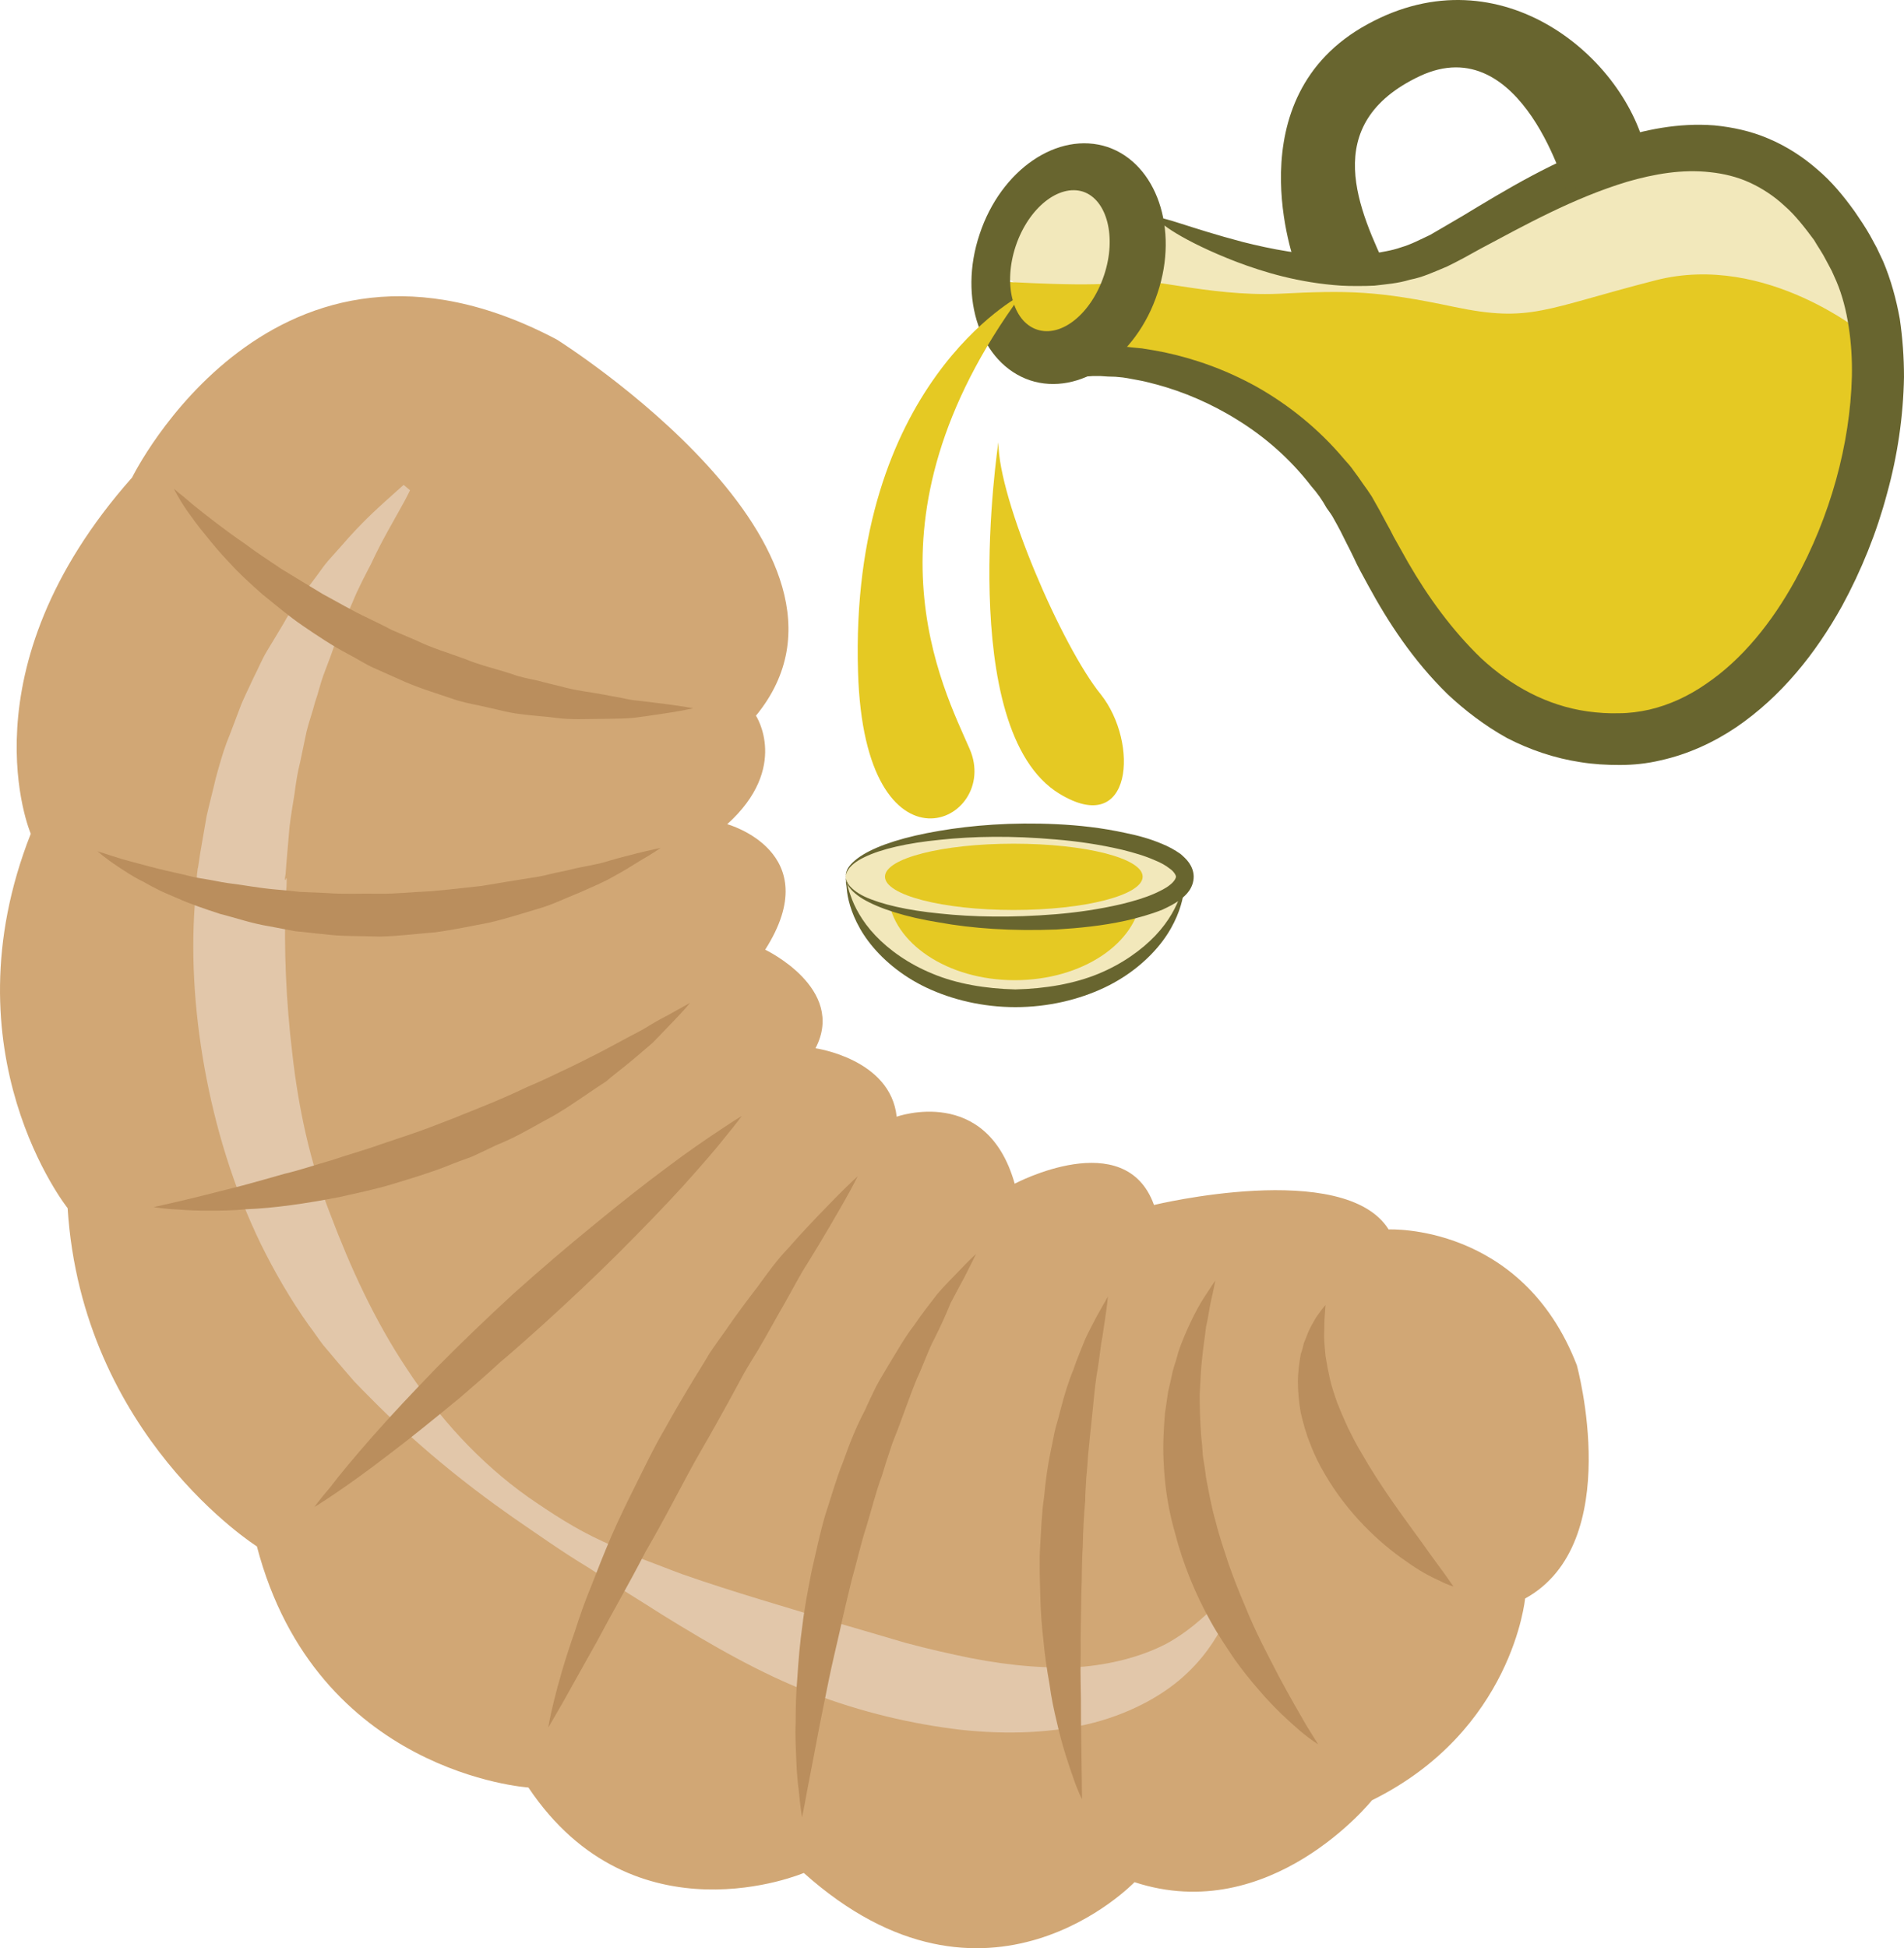 <?xml version="1.0" encoding="UTF-8" standalone="no"?>
<svg
   xmlns:dc="http://purl.org/dc/elements/1.1/"
   xmlns:cc="http://creativecommons.org/ns#"
   xmlns:rdf="http://www.w3.org/1999/02/22-rdf-syntax-ns#"
   xmlns:svg="http://www.w3.org/2000/svg"
   xmlns="http://www.w3.org/2000/svg"
   id="svg58"
   viewBox="0 0 5371.784 5494.926"
   style="clip-rule:evenodd;fill-rule:evenodd;image-rendering:optimizeQuality;shape-rendering:geometricPrecision;text-rendering:geometricPrecision"
   version="1.1"
   height="54.949mm"
   width="53.718mm"
   xml:space="preserve">
 <defs
   id="defs4">
  <style
   id="style2"
   type="text/css">
   <![CDATA[
    .fil4 {fill:#68652F;fill-rule:nonzero}
    .fil2 {fill:#BA8E5D;fill-rule:nonzero}
    .fil0 {fill:#D1A775;fill-rule:nonzero}
    .fil1 {fill:#E2C7AA;fill-rule:nonzero}
    .fil5 {fill:#E5C923;fill-rule:nonzero}
    .fil3 {fill:#F2E8BB;fill-rule:nonzero}
   ]]>
  </style>
 </defs>
 <g
   transform="translate(-7895.216,-11927.371)"
   id="Vrstva_x0020_1">
  <g
   id="_398784752">
   <path
   style="fill:#d1a775;fill-rule:nonzero"
   id="path7"
   d="m 12344,15778 c 0,0 138,502 -146,658 0,0 -35,373 -432,569 0,0 -286,357 -670,231 0,0 -417,436 -933,-26 0,0 -479,204 -777,-241 0,0 -598,-39 -766,-680 0,0 -493,-311 -534,-954 0,0 -348,-437 -104,-1056 0,0 -197,-460 286,-1005 0,0 398,-812 1198,-389 0,0 946,593 562,1061 0,0 96,146 -81,306 0,0 283,78 107,354 0,0 230,109 142,278 0,0 212,30 229,193 0,0 254,-91 333,189 0,0 312,-166 393,60 0,0 537,-130 662,69 0,0 376,-18 531,383 z"
   class="fil0" />
   <path
   style="fill:#e2c7aa;fill-rule:nonzero"
   id="path9"
   d="m 11377,16433 c 0,0 -7,20 -21,59 -20,38 -50,96 -110,153 -60,58 -151,111 -264,141 -112,29 -242,35 -378,20 -135,-16 -278,-49 -421,-104 -141,-54 -280,-134 -419,-220 -35,-22 -69,-44 -105,-66 -34,-23 -70,-45 -105,-68 -70,-42 -142,-93 -212,-141 -140,-98 -276,-209 -401,-336 -16,-16 -32,-32 -47,-48 l -44,-51 -43,-51 c -14,-18 -26,-37 -40,-55 -52,-73 -97,-151 -136,-230 -78,-161 -129,-331 -159,-498 -30,-168 -39,-333 -25,-487 2,-19 3,-38 4,-58 l 1,-7 1,-9 1,-3 2,-13 4,-27 c 6,-35 12,-70 18,-104 8,-36 18,-73 26,-108 10,-36 19,-69 31,-101 13,-32 24,-63 36,-94 11,-30 26,-58 39,-87 14,-27 25,-55 40,-79 16,-26 30,-50 44,-73 26,-48 59,-88 87,-126 14,-18 26,-37 40,-53 14,-16 28,-31 41,-46 50,-58 95,-99 125,-126 31,-28 47,-42 47,-42 l 18,15 c 0,0 -9,20 -29,55 -19,35 -50,86 -81,153 -17,33 -36,68 -53,110 -17,40 -38,82 -54,130 -8,24 -18,48 -27,73 -9,24 -15,52 -24,77 -7,28 -17,54 -24,83 -6,28 -12,57 -18,86 -8,31 -12,60 -16,90 -5,31 -10,60 -14,93 -3,34 -6,69 -9,105 l -2,27 -2,13 v 3 c 0,-2 2,7 3,-4 l 2,2 v 6 c 0,17 -2,34 -3,52 -5,140 1,286 19,436 17,150 49,304 107,452 56,148 124,298 216,436 91,139 206,265 341,361 68,47 135,91 212,126 l 55,25 c 17,8 38,16 55,24 38,14 75,29 113,43 151,53 298,94 433,136 68,20 134,39 198,58 63,17 125,31 184,43 118,23 226,31 320,24 93,-9 171,-33 231,-64 61,-33 101,-72 129,-97 28,-30 43,-46 43,-46 z"
   class="fil1" />
   <path
   style="fill:#ba8e5d;fill-rule:nonzero"
   id="path11"
   d="m 9442,16800 c 0,0 4,-27 16,-75 12,-49 31,-117 59,-196 13,-41 28,-84 47,-130 17,-44 36,-92 57,-141 21,-48 45,-97 70,-147 25,-50 49,-101 78,-150 27,-49 56,-98 85,-146 14,-23 29,-46 42,-69 16,-24 32,-46 47,-67 30,-44 61,-85 91,-124 28,-39 55,-76 85,-107 56,-64 106,-114 140,-149 36,-36 56,-54 56,-54 0,0 -12,25 -37,69 -24,42 -59,103 -103,174 -23,35 -43,75 -67,117 -24,41 -48,86 -74,130 -14,23 -28,45 -41,68 -13,24 -26,48 -39,72 -26,47 -53,96 -81,144 -28,48 -53,97 -79,145 -26,49 -52,96 -78,141 -48,93 -97,177 -136,251 -20,36 -39,70 -56,100 -17,30 -31,56 -43,77 -25,43 -39,67 -39,67 z"
   class="fil2" />
   <path
   style="fill:#ba8e5d;fill-rule:nonzero"
   id="path13"
   d="m 10158,17053 c 0,0 -5,-27 -9,-74 -3,-23 -6,-51 -7,-84 -1,-33 -4,-69 -2,-110 0,-40 1,-83 5,-129 3,-46 7,-95 14,-144 6,-51 16,-102 26,-153 12,-52 23,-105 38,-157 17,-51 31,-103 51,-152 18,-51 37,-99 61,-144 10,-23 21,-45 32,-68 11,-21 24,-41 36,-62 24,-39 45,-77 70,-109 23,-34 46,-63 66,-89 21,-25 42,-45 58,-62 32,-34 52,-52 52,-52 0,0 -12,25 -33,66 -11,20 -24,45 -39,73 -12,30 -27,63 -44,97 -19,35 -32,76 -51,116 -17,41 -32,85 -49,130 -8,23 -19,46 -26,70 -8,23 -16,48 -23,72 -18,48 -30,98 -45,147 -16,49 -27,101 -41,149 -12,50 -24,99 -34,146 -11,48 -22,94 -31,138 -9,44 -17,85 -25,124 -15,78 -27,143 -36,188 -8,46 -14,73 -14,73 z"
   class="fil2" />
   <path
   style="fill:#ba8e5d;fill-rule:nonzero"
   id="path15"
   d="m 10948,17002 c 0,0 -11,-20 -24,-58 -13,-37 -32,-92 -47,-159 -8,-33 -16,-70 -21,-109 -7,-38 -13,-79 -17,-122 -5,-42 -8,-86 -9,-132 -1,-45 -3,-91 0,-137 3,-45 4,-91 11,-136 4,-45 10,-88 19,-131 5,-21 8,-42 13,-62 6,-20 11,-40 16,-59 10,-38 21,-74 34,-105 11,-33 24,-62 34,-88 12,-26 24,-47 33,-65 20,-35 31,-55 31,-55 0,0 -2,24 -8,63 -3,20 -6,44 -11,70 -4,28 -7,58 -13,90 -5,33 -8,69 -12,108 -2,18 -4,38 -6,57 -2,20 -4,40 -6,60 -1,21 -3,42 -5,63 -1,21 -3,43 -3,65 -4,42 -6,86 -7,130 -3,44 -2,88 -4,132 -1,43 -1,85 -2,127 1,42 -1,81 0,119 1,39 1,75 1,108 2,136 3,226 3,226 z"
   class="fil2" />
   <path
   style="fill:#ba8e5d;fill-rule:nonzero"
   id="path17"
   d="m 11614,16847 c 0,0 -19,-11 -50,-37 -30,-26 -73,-64 -117,-116 -23,-26 -46,-55 -69,-87 -22,-33 -46,-68 -67,-106 -42,-75 -78,-161 -101,-251 -13,-45 -22,-92 -27,-137 -5,-46 -7,-92 -5,-136 1,-22 2,-43 4,-64 3,-21 6,-42 9,-61 5,-20 9,-39 13,-58 5,-18 11,-34 15,-51 11,-34 24,-62 36,-88 12,-25 24,-47 34,-63 22,-34 35,-53 35,-53 0,0 -4,23 -13,61 -4,19 -7,43 -13,69 -3,27 -8,56 -11,88 -4,33 -5,67 -7,104 0,37 1,75 4,115 2,19 4,39 5,59 3,20 7,41 9,61 8,41 15,82 27,123 10,41 24,81 37,121 14,39 29,78 45,115 30,75 66,142 96,200 31,58 59,106 78,139 21,34 33,53 33,53 z"
   class="fil2" />
   <path
   style="fill:#ba8e5d;fill-rule:nonzero"
   id="path19"
   d="m 11996,16402 c 0,0 -16,-4 -39,-16 -25,-11 -59,-29 -96,-56 -75,-51 -165,-136 -228,-245 -16,-27 -30,-55 -41,-85 -12,-28 -20,-59 -27,-88 -5,-30 -8,-59 -8,-87 0,-28 4,-54 8,-78 4,-11 7,-23 9,-32 5,-11 8,-21 12,-30 7,-17 17,-32 23,-43 16,-23 26,-34 26,-34 0,0 -1,16 -3,41 0,13 -1,28 -1,46 0,17 2,36 4,57 3,20 7,41 12,63 5,23 13,46 21,69 9,23 19,46 30,70 12,24 24,48 38,71 54,95 122,186 173,256 25,36 48,66 63,87 15,22 24,34 24,34 z"
   class="fil2" />
   <path
   style="fill:#ba8e5d;fill-rule:nonzero"
   id="path21"
   d="m 8782,16178 c 0,0 15,-21 45,-56 28,-37 69,-86 120,-144 51,-58 113,-124 180,-193 67,-68 141,-139 216,-208 76,-68 153,-134 228,-195 74,-61 144,-116 206,-162 61,-46 114,-82 152,-107 37,-25 59,-38 59,-38 0,0 -15,21 -44,56 -28,36 -70,84 -122,142 -52,57 -114,121 -182,189 -68,68 -143,138 -219,207 -38,34 -76,68 -114,100 -37,34 -75,67 -111,98 -74,61 -143,117 -204,163 -61,47 -113,84 -150,109 -38,26 -60,39 -60,39 z"
   class="fil2" />
   <path
   style="fill:#ba8e5d;fill-rule:nonzero"
   id="path23"
   d="m 8329,15332 c 0,0 26,-6 70,-16 44,-10 106,-26 181,-45 36,-10 77,-21 118,-33 43,-10 86,-25 132,-38 44,-15 92,-28 139,-45 47,-16 95,-31 142,-49 l 70,-27 c 23,-10 46,-18 69,-28 46,-18 91,-38 133,-58 44,-18 85,-39 124,-57 20,-10 39,-19 58,-29 17,-8 35,-18 52,-27 33,-18 64,-34 92,-49 26,-16 50,-30 70,-40 40,-22 63,-35 63,-35 0,0 -16,20 -48,53 -16,16 -35,37 -58,60 -24,21 -51,44 -82,69 -15,12 -31,24 -48,39 -17,11 -35,23 -54,36 -37,25 -77,53 -120,75 -43,24 -88,50 -136,69 -23,11 -46,22 -70,33 -25,9 -50,18 -74,28 -49,19 -100,34 -149,49 -49,15 -99,25 -147,36 -97,19 -187,32 -266,35 -39,4 -75,4 -107,4 -32,0 -59,-1 -82,-3 -45,-2 -72,-7 -72,-7 z"
   class="fil2" />
   <path
   style="fill:#ba8e5d;fill-rule:nonzero"
   id="path25"
   d="m 8170,14328 c 0,0 6,3 18,6 11,4 29,9 50,16 21,6 48,13 78,21 30,8 64,16 101,24 18,5 38,9 58,12 20,3 41,8 62,11 43,5 87,14 134,18 23,2 47,4 71,7 24,1 48,2 72,3 50,4 99,1 149,2 49,1 99,-5 149,-7 48,-4 97,-10 143,-15 47,-8 91,-15 134,-22 22,-3 42,-7 61,-12 21,-5 40,-8 59,-13 37,-9 72,-13 102,-23 30,-9 56,-15 78,-21 44,-11 70,-16 70,-16 0,0 -21,15 -61,38 -19,12 -43,27 -71,42 -27,16 -61,30 -97,46 -36,14 -75,34 -118,46 -44,13 -90,28 -138,39 -48,9 -99,20 -151,27 -52,4 -104,11 -157,12 -54,-2 -108,0 -159,-7 -26,-2 -52,-6 -78,-8 -25,-5 -49,-9 -74,-14 -50,-8 -95,-24 -139,-35 -43,-14 -84,-28 -120,-44 -18,-8 -36,-15 -52,-23 -16,-8 -31,-16 -45,-24 -29,-14 -52,-30 -72,-43 -38,-25 -57,-43 -57,-43 z"
   class="fil2" />
   <path
   style="fill:#ba8e5d;fill-rule:nonzero"
   id="path27"
   d="m 8386,13306 c 0,0 5,4 14,12 10,7 23,19 41,34 35,28 85,68 148,111 30,23 65,45 100,69 38,23 77,47 117,71 41,22 83,47 128,68 22,11 44,21 66,33 l 68,29 c 45,22 93,36 139,53 46,19 93,29 137,44 22,8 45,12 68,17 22,6 43,11 64,16 42,12 82,16 120,23 19,4 37,7 54,10 17,4 34,7 49,8 31,4 59,7 81,10 45,6 71,11 71,11 0,0 -25,6 -70,13 -23,3 -51,8 -83,12 -32,5 -68,4 -107,5 -40,0 -83,3 -128,-3 -45,-6 -94,-7 -143,-18 -24,-6 -48,-11 -74,-17 -25,-5 -50,-10 -75,-19 -50,-17 -101,-32 -150,-55 l -72,-32 c -24,-11 -47,-26 -70,-38 -46,-24 -89,-53 -130,-81 -41,-28 -78,-60 -113,-88 -34,-30 -66,-59 -93,-89 -27,-28 -50,-56 -70,-81 -21,-25 -37,-48 -50,-66 -26,-38 -37,-62 -37,-62 z"
   class="fil2" />
  </g>
  <g
   id="_398786480">
   <path
   style="fill:#f2e8bb;fill-rule:nonzero"
   id="path30"
   d="m 10703,12695 41,-224 148,-47 136,7 101,148 34,-35 221,122 320,29 223,-55 216,-94 243,-142 278,-47 202,33 217,189 81,264 -74,169 c 0,0 -595,-122 -629,-108 -34,14 -872,14 -892,14 -21,0 -511,-124 -511,-124 l -240,-38 z"
   class="fil3" />
   <path
   style="fill:#f2e8bb;fill-rule:nonzero"
   id="path32"
   d="m 10282,14405 c 17,189 224,338 478,338 254,0 461,-149 478,-338 z"
   class="fil3" />
   <path
   style="fill:#68652f;fill-rule:nonzero"
   id="path34"
   d="m 11238,14405 c 0,0 0,4 0,13 -1,8 -1,21 -5,37 -6,32 -22,79 -58,127 -36,48 -92,97 -164,131 -72,34 -159,55 -251,55 -92,0 -179,-21 -251,-55 -72,-34 -128,-83 -164,-131 -36,-48 -52,-95 -58,-127 -3,-16 -3,-29 -5,-37 0,-9 0,-13 0,-13 0,0 1,4 3,12 2,9 4,21 10,36 10,30 31,72 70,113 38,40 93,80 162,108 67,28 148,42 233,44 85,-2 166,-16 234,-44 68,-28 123,-68 161,-108 39,-41 60,-83 70,-113 6,-15 8,-27 10,-36 2,-8 3,-12 3,-12 z"
   class="fil4" />
   <path
   style="fill:#e5c923;fill-rule:nonzero"
   id="path36"
   d="m 11115,14456 c -12,132 -167,236 -357,236 -189,0 -344,-104 -357,-236 l -9,-56 727,-4 z"
   class="fil5" />
   <path
   style="fill:#e5c923;fill-rule:nonzero"
   id="path38"
   d="m 13164,12877 c 0,0 -283,-240 -598,-159 -316,81 -352,120 -568,75 -217,-46 -299,-47 -497,-37 -198,8 -386,-53 -440,-35 -53,19 -347,0 -347,0 l 40,136 184,56 198,45 325,117 207,207 c 0,0 108,208 126,235 18,27 189,216 189,216 l 180,153 226,109 216,-54 234,-108 171,-172 c 0,0 91,-234 100,-261 9,-27 63,-280 63,-280 z"
   class="fil5" />
   <path
   style="fill:#68652f;fill-rule:nonzero"
   id="path40"
   d="m 11163,12544 c 6,3 -9,43 -41,116 -17,37 -38,82 -64,134 -6,13 -13,27 -20,41 -3,6 -6,14 -10,20 -1,4 -4,8 -5,12 -3,8 -7,16 -11,23 -2,4 -3,8 -5,12 l -2,5 c -1,1 -1,2 -1,3 l 4,-1 c 19,-3 34,-4 55,-4 3,0 4,0 8,0 l 15,2 c 11,1 21,2 31,3 21,3 42,7 63,11 85,18 174,49 262,98 88,50 173,117 246,204 9,10 19,21 27,33 9,12 17,23 25,35 9,12 17,24 25,36 7,13 15,26 22,39 7,13 14,26 21,39 7,12 13,24 19,36 14,25 27,48 41,73 56,97 124,191 206,270 84,78 186,134 301,150 29,4 60,6 89,5 28,0 57,-4 84,-10 56,-13 111,-38 161,-73 102,-69 186,-174 251,-292 99,-180 155,-383 160,-575 1,-48 -2,-95 -9,-140 -7,-46 -18,-89 -35,-129 l -13,-29 -16,-30 c -10,-20 -23,-38 -34,-57 -26,-35 -53,-70 -83,-96 -30,-28 -64,-50 -99,-66 -35,-16 -73,-25 -111,-29 -78,-9 -158,5 -234,27 -152,46 -288,122 -414,189 -32,18 -63,35 -94,50 -36,15 -70,31 -104,37 -35,11 -69,13 -101,17 -16,1 -33,1 -48,1 -16,0 -31,0 -46,-1 -120,-8 -218,-38 -295,-67 -153,-59 -226,-114 -221,-122 5,-10 87,26 239,66 76,19 171,39 279,39 14,1 27,-1 41,-2 14,-1 28,-2 42,-3 28,-6 56,-9 84,-19 28,-8 54,-22 82,-35 28,-16 58,-34 89,-52 123,-74 260,-159 430,-217 85,-27 180,-48 283,-40 51,5 103,16 152,37 50,21 97,51 137,86 42,35 76,77 107,120 15,22 30,44 43,67 l 19,35 c 6,12 12,26 18,38 22,52 37,107 47,162 8,54 12,109 12,165 -2,110 -18,221 -48,329 -29,109 -72,216 -127,317 -74,133 -171,255 -299,342 -64,43 -136,76 -213,93 -38,9 -76,13 -115,13 -38,0 -74,-2 -111,-8 -73,-11 -143,-35 -207,-68 -63,-35 -119,-78 -168,-124 -97,-95 -167,-202 -224,-307 -14,-26 -29,-52 -41,-79 -6,-13 -13,-26 -19,-38 -6,-12 -12,-24 -18,-36 -6,-11 -12,-23 -18,-33 -6,-12 -14,-22 -21,-32 -6,-11 -13,-22 -20,-32 -7,-10 -15,-20 -23,-29 -60,-78 -132,-140 -208,-187 -75,-47 -154,-80 -228,-100 -19,-5 -38,-10 -56,-13 -9,-2 -18,-3 -27,-5 l -13,-2 -21,-2 c -14,0 -28,-1 -42,-2 -6,0 -14,0 -22,0 -8,1 -15,1 -23,1 -31,1 -58,4 -84,5 l 1,-5 c 1,-3 3,-7 5,-10 l 11,-18 c 7,-13 14,-25 21,-37 14,-23 27,-46 40,-67 11,-19 22,-36 33,-54 8,-13 16,-26 23,-38 31,-50 58,-91 80,-125 45,-67 72,-100 78,-96 z"
   class="fil4" />
   <path
   style="fill:#68652f;fill-rule:nonzero"
   id="path42"
   d="m 11010,12704 c -36,108 -120,176 -189,153 -69,-23 -96,-128 -60,-236 36,-107 121,-175 190,-153 68,23 95,129 59,236 z m 10,-362 c -140,-46 -301,64 -361,246 -61,181 3,365 142,412 139,46 300,-64 360,-246 61,-181 -3,-365 -141,-412 z"
   class="fil4" />
   <path
   style="fill:#68652f;fill-rule:nonzero"
   id="path44"
   d="m 11550,12674 c 0,0 -176,-471 203,-678 378,-208 733,98 788,369 l -89,26 -136,81 c 0,0 -126,-465 -415,-330 -288,136 -170,381 -89,554 h -273 z"
   class="fil4" />
   <path
   style="fill:#e5c923;fill-rule:nonzero"
   id="path46"
   d="m 10776,12760 c 0,0 -485,250 -460,1063 18,604 405,424 315,217 -74,-171 -324,-640 145,-1280 z"
   class="fil5" />
   <path
   style="fill:#e5c923;fill-rule:nonzero"
   id="path48"
   d="m 10712,13175 c 0,0 -123,811 172,991 207,126 225,-144 117,-280 -109,-134 -289,-549 -289,-711 z"
   class="fil5" />
   <path
   style="fill:#f2e8bb;fill-rule:nonzero"
   id="path50"
   d="m 10281,14400 c 0,-72 215,-130 479,-130 263,0 478,58 478,130 0,72 -215,131 -478,131 -264,0 -479,-59 -479,-131 z"
   class="fil3" />
   <path
   style="fill:#68652f;fill-rule:nonzero"
   id="path52"
   d="m 10281,14400 c 0,0 0,8 7,20 7,11 23,25 46,36 47,22 121,39 213,48 93,10 203,12 326,2 61,-5 124,-14 188,-29 32,-8 64,-17 93,-30 15,-7 30,-14 41,-23 12,-9 18,-19 18,-24 0,-4 -6,-15 -18,-23 -11,-9 -26,-17 -41,-23 -29,-13 -61,-22 -93,-30 -64,-15 -127,-24 -188,-29 -123,-11 -233,-9 -326,1 -92,9 -166,26 -213,49 -23,11 -39,24 -46,36 -7,11 -7,20 -7,19 1,1 -1,-8 5,-21 6,-12 21,-27 44,-41 46,-28 120,-51 214,-67 93,-16 206,-25 332,-19 63,3 128,10 196,25 34,7 68,16 103,31 17,7 34,16 51,28 8,7 17,15 24,25 7,10 13,24 13,39 0,16 -6,30 -13,40 -7,10 -16,18 -24,24 -17,13 -34,21 -51,29 -35,14 -69,23 -103,31 -68,15 -133,21 -196,25 -126,5 -239,-3 -332,-20 -94,-15 -168,-39 -214,-66 -23,-14 -38,-29 -44,-42 -6,-13 -4,-21 -5,-21 z"
   class="fil4" />
   <path
   style="fill:#e5c923;fill-rule:nonzero"
   id="path54"
   d="m 10392,14400 c 0,-52 163,-93 363,-93 202,0 364,41 364,93 0,52 -162,94 -364,94 -200,0 -363,-42 -363,-94 z"
   class="fil5" />
  </g>
 </g>
</svg>